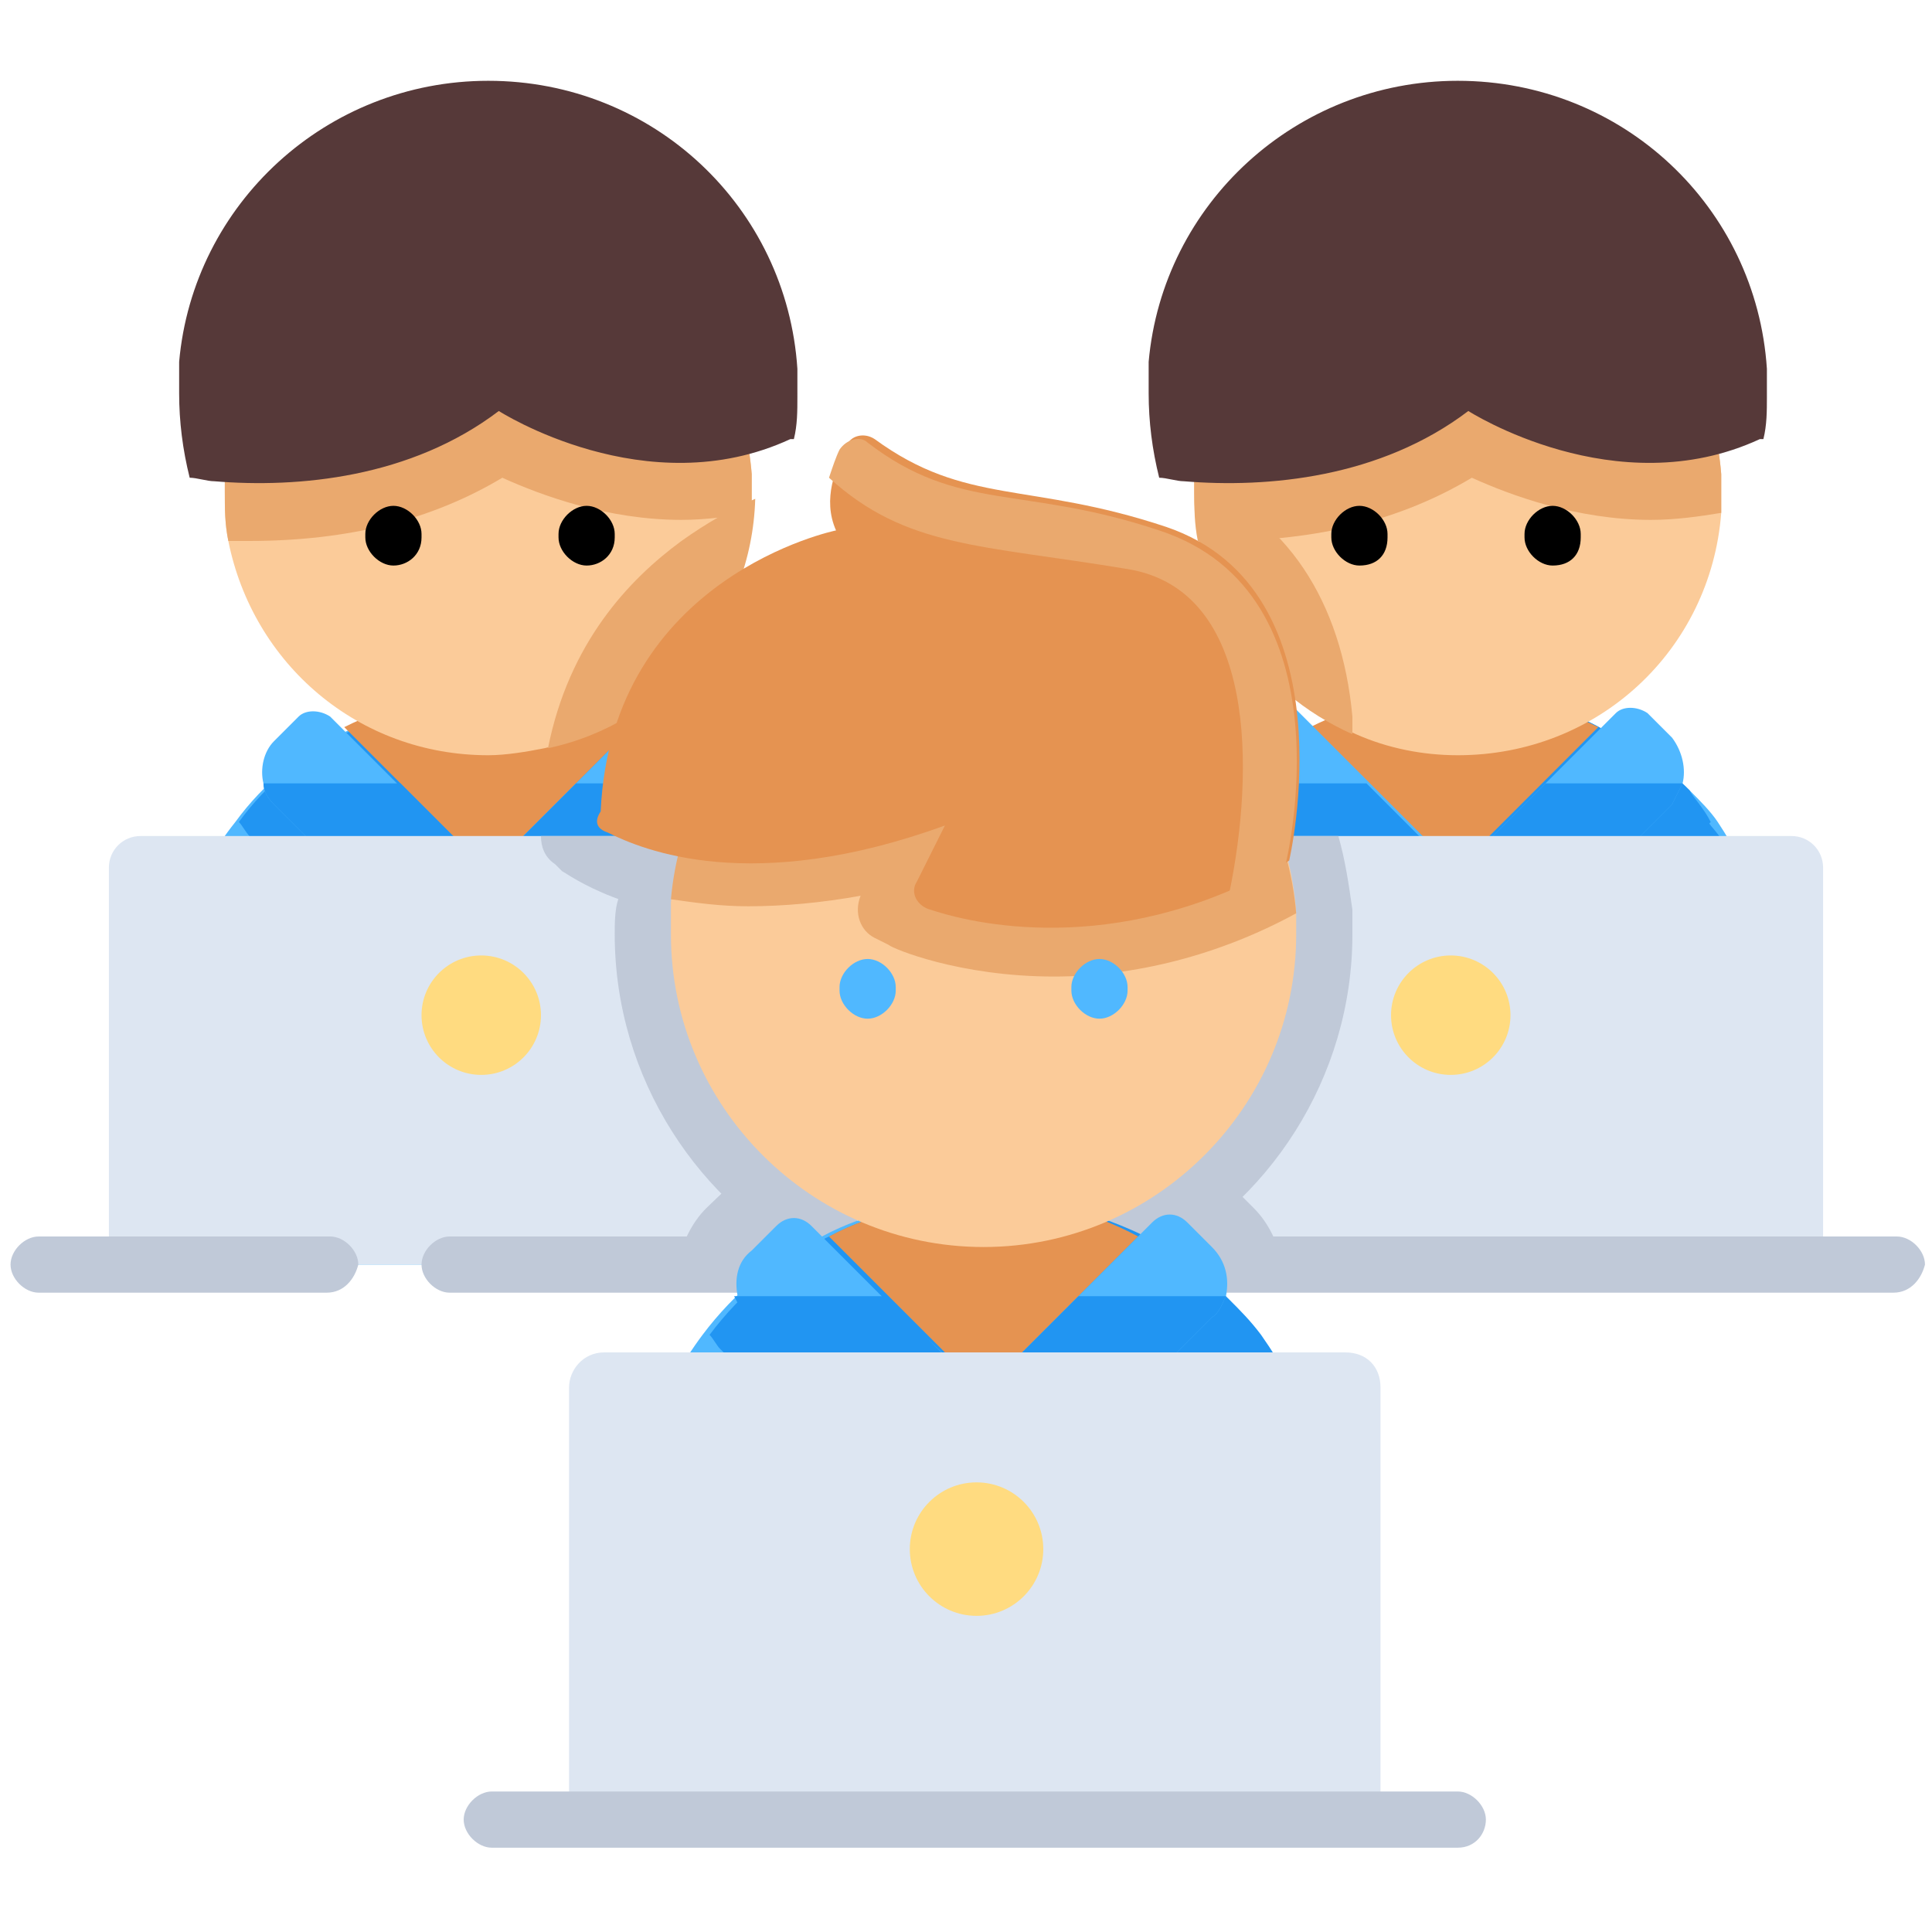 <?xml version="1.0" encoding="utf-8"?>
<!-- Generator: Adobe Illustrator 25.4.1, SVG Export Plug-In . SVG Version: 6.00 Build 0)  -->
<svg version="1.1" id="Capa_1" xmlns="http://www.w3.org/2000/svg" xmlns:xlink="http://www.w3.org/1999/xlink" x="0px" y="0px"
	 width="55px" height="55px" viewBox="0 0 55 55" style="enable-background:new 0 0 55 55;" xml:space="preserve">
<style type="text/css">
	.st0{fill:#50B8FF;}
	.st1{fill:#2195F2;}
	.st2{fill:#E59351;}
	.st3{fill:#DDE6F2;}
	.st4{fill:#C0C9D8;}
	.st5{fill:#FFDB80;}
	.st6{fill:#FBCB99;}
	.st7{fill:#EAA96E;}
	.st8{fill:#563939;}
</style>
<path class="st0" d="M50.6,28.9v6.6c0,0.3-0.2,0.5-0.5,0.5H32.9c-0.3,0-0.5-0.2-0.5-0.5v-6.6c0-2.1,0.7-4,1.9-5.5
	c0.8-1.1,1.9-2,3.2-2.6c1.2-0.6,2.6-1,4.1-1c1.5,0,2.9,0.3,4.1,1c0.9,0.4,1.7,1,2.4,1.7c0.3,0.3,0.6,0.6,0.8,0.9
	C49.9,24.9,50.6,26.8,50.6,28.9z"/>
<g>
	<path class="st1" d="M50.6,28.9v6.6c0,0.3-0.2,0.5-0.5,0.5h-0.7v-7.1c0-2.1-0.7-4-1.9-5.5c-0.2-0.3-0.5-0.6-0.8-0.9
		c-0.7-0.7-1.5-1.3-2.4-1.7c-1.1-0.5-2.2-0.9-3.5-0.9c0.2,0,0.4,0,0.6,0c1.5,0,2.9,0.3,4.1,1c0.9,0.4,1.7,1,2.4,1.7
		c0.3,0.3,0.6,0.6,0.8,0.9C49.9,24.9,50.6,26.8,50.6,28.9z"/>
	<path class="st1" d="M48.7,23.4c-0.1,0.1-0.2,0.3-0.3,0.4l-4,4c-0.5,0.5-1.2,0.5-1.7,0l-1.2-1.2l-1.2,1.2c-0.5,0.5-1.2,0.5-1.7,0
		l-4-4c-0.1-0.1-0.2-0.3-0.3-0.4c0.8-1.1,1.9-2,3.2-2.6c1.2-0.6,2.6-1,4.1-1c1.5,0,2.9,0.3,4.1,1c0.9,0.4,1.7,1,2.4,1.7
		C48.2,22.7,48.5,23,48.7,23.4z"/>
</g>
<path class="st2" d="M45.5,20.7l-4.1,4.1l-4.1-4.1c1.2-0.6,2.6-1,4.1-1C42.9,19.8,44.3,20.1,45.5,20.7z"/>
<path class="st0" d="M41.5,24.8l-1.7,1.7c-0.2,0.2-0.6,0.2-0.8,0l-3.6-3.6c-0.2-0.2-0.3-0.4-0.3-0.6c-0.1-0.4,0-0.9,0.3-1.2l1.2-1.2
	l2.4,2.4L41.5,24.8z"/>
<path class="st1" d="M38.9,22.3l2.5,2.5l-1.7,1.7c-0.2,0.2-0.6,0.2-0.8,0l-3.6-3.6c-0.2-0.2-0.3-0.4-0.3-0.6H38.9L38.9,22.3z"/>
<path class="st0" d="M47.9,22.3c-0.1,0.2-0.2,0.4-0.3,0.6l-3.6,3.6c-0.2,0.2-0.6,0.2-0.8,0l-1.7-1.7l2.5-2.5l2-2
	c0.2-0.2,0.6-0.2,0.9,0l0.7,0.7C47.9,21.4,48,21.9,47.9,22.3z"/>
<path class="st1" d="M47.9,22.3c-0.1,0.2-0.2,0.4-0.3,0.6l-3.6,3.6c-0.2,0.2-0.6,0.2-0.8,0l-1.7-1.7l2.5-2.5L47.9,22.3L47.9,22.3z"
	/>
<path class="st3" d="M51.9,24.7V36H30.6V24.7c0-0.5,0.4-0.9,0.9-0.9H51C51.5,23.8,51.9,24.2,51.9,24.7z"/>
<g>
	<path class="st4" d="M36.5,36h-5.9v-1.3l2.7-2.7l2.4,2.4C36.1,34.8,36.4,35.4,36.5,36z"/>
	<path class="st4" d="M38.5,26.6c0,4.1-2.4,7.7-5.8,9.4h-2.1V24.7c0-0.5,0.4-0.9,0.9-0.9h6.6c0.2,0.7,0.3,1.4,0.4,2.1
		C38.5,26.1,38.5,26.4,38.5,26.6z"/>
</g>
<circle class="st5" cx="41.3" cy="28.9" r="1.7"/>
<path class="st6" d="M49,14c0,0.2,0,0.4,0,0.6c-0.3,3.9-3.5,6.9-7.5,6.9c-1,0-2-0.2-2.9-0.6c-2.3-1-4-3-4.4-5.5
	C34,14.9,34,14.5,34,14c0-0.1,0-0.2,0-0.3c0-0.1,0-0.3,0-0.4c0.4-3.8,3.6-6.8,7.5-6.8c4,0,7.2,3.1,7.5,7C49,13.6,49,13.8,49,14z"/>
<g>
	<path class="st7" d="M49,14c0,0.2,0,0.4,0,0.6c-0.6,0.1-1.3,0.2-2,0.2c-2.1,0-4-0.7-5.1-1.2c-2,1.2-4.4,1.8-7.2,1.8
		c-0.2,0-0.4,0-0.6,0C34,14.9,34,14.5,34,14c0-0.1,0-0.2,0-0.3c0-0.1,0-0.3,0-0.4c0.4-3.8,3.6-6.8,7.5-6.8c4,0,7.2,3.1,7.5,7
		C49,13.6,49,13.8,49,14z"/>
	<path class="st7" d="M38.5,20.9C35.8,19.7,34,17.1,34,14c0-0.1,0-0.2,0-0.3c2.6,1,4.2,3.4,4.5,6.7C38.5,20.5,38.5,20.7,38.5,20.9z"
		/>
</g>
<path d="M38.7,16.1c-0.4,0-0.8-0.4-0.8-0.8v-0.1c0-0.4,0.4-0.8,0.8-0.8s0.8,0.4,0.8,0.8v0.1C39.5,15.8,39.2,16.1,38.7,16.1z"/>
<path d="M44.2,16.1c-0.4,0-0.8-0.4-0.8-0.8v-0.1c0-0.4,0.4-0.8,0.8-0.8s0.8,0.4,0.8,0.8v0.1C45,15.8,44.7,16.1,44.2,16.1z"/>
<path class="st8" d="M50.3,11.3c0,0.4,0,0.8-0.1,1.2c0,0-0.1,0-0.1,0c-4.1,1.9-8.3-0.8-8.3-0.8c-2.5,1.9-5.7,2.2-8.1,2
	c-0.2,0-0.5-0.1-0.7-0.1c-0.2-0.8-0.3-1.6-0.3-2.4c0-0.3,0-0.6,0-0.9c0.4-4.5,4.2-8,8.8-8c4.7,0,8.5,3.6,8.8,8.2
	C50.3,10.9,50.3,11.1,50.3,11.3z"/>
<path class="st0" d="M23.1,28.9v6.6c0,0.3-0.2,0.5-0.5,0.5H5.3c-0.3,0-0.5-0.2-0.5-0.5v-6.6c0-2.1,0.7-4,1.9-5.5
	c0.8-1.1,1.9-2,3.2-2.6c1.2-0.6,2.6-1,4.1-1c1.5,0,2.9,0.3,4.1,1c0.9,0.4,1.7,1,2.4,1.7c0.3,0.3,0.6,0.6,0.8,0.9
	C22.4,24.9,23.1,26.8,23.1,28.9z"/>
<g>
	<path class="st1" d="M23.1,28.9v6.6c0,0.3-0.2,0.5-0.5,0.5h-0.7v-7.1c0-2.1-0.7-4-1.9-5.5c-0.2-0.3-0.5-0.6-0.8-0.9
		c-0.7-0.7-1.5-1.3-2.4-1.7c-1.1-0.5-2.2-0.9-3.5-0.9c0.2,0,0.4,0,0.6,0c1.5,0,2.9,0.3,4.1,1c0.9,0.4,1.7,1,2.4,1.7
		c0.3,0.3,0.6,0.6,0.8,0.9C22.4,24.9,23.1,26.8,23.1,28.9z"/>
	<path class="st1" d="M21.2,23.4c-0.1,0.1-0.2,0.3-0.3,0.4l-4,4c-0.5,0.5-1.2,0.5-1.7,0l-1.2-1.2l-1.2,1.2c-0.5,0.5-1.2,0.5-1.7,0
		l-4-4c-0.1-0.1-0.2-0.3-0.3-0.4c0.8-1.1,1.9-2,3.2-2.6c1.2-0.6,2.6-1,4.1-1c1.5,0,2.9,0.3,4.1,1c0.9,0.4,1.7,1,2.4,1.7
		C20.7,22.7,20.9,23,21.2,23.4z"/>
</g>
<path class="st2" d="M18,20.7l-4.1,4.1l-4.1-4.1c1.2-0.6,2.6-1,4.1-1C15.4,19.8,16.8,20.1,18,20.7z"/>
<path class="st0" d="M13.9,24.8l-1.7,1.7c-0.2,0.2-0.6,0.2-0.8,0l-3.6-3.6c-0.2-0.2-0.3-0.4-0.3-0.6c-0.1-0.4,0-0.9,0.3-1.2l0.7-0.7
	c0.2-0.2,0.6-0.2,0.9,0l2,2L13.9,24.8z"/>
<path class="st1" d="M11.4,22.3l2.5,2.5l-1.7,1.7c-0.2,0.2-0.6,0.2-0.8,0l-3.6-3.6c-0.2-0.2-0.3-0.4-0.3-0.6H11.4L11.4,22.3z"/>
<path class="st0" d="M20.3,22.3c-0.1,0.2-0.2,0.4-0.3,0.6l-3.6,3.6c-0.2,0.2-0.6,0.2-0.8,0l-1.7-1.7l2.5-2.5l2.4-2.4l1.2,1.2
	C20.3,21.4,20.4,21.9,20.3,22.3z"/>
<path class="st1" d="M20.3,22.3c-0.1,0.2-0.2,0.4-0.3,0.6l-3.6,3.6c-0.2,0.2-0.6,0.2-0.8,0l-1.7-1.7l2.5-2.5L20.3,22.3L20.3,22.3z"
	/>
<path class="st3" d="M24.4,24.7V36H3.1V24.7c0-0.5,0.4-0.9,0.9-0.9h19.5C24,23.8,24.4,24.2,24.4,24.7z"/>
<g>
	<path class="st4" d="M22.6,32l1.7,1.7V36h-5c0.1-0.6,0.4-1.2,0.8-1.6L22.6,32z"/>
	<path class="st4" d="M53.9,36.8H12.8c-0.4,0-0.8-0.4-0.8-0.8c0-0.4,0.4-0.8,0.8-0.8h41.2c0.4,0,0.8,0.4,0.8,0.8
		C54.7,36.4,54.4,36.8,53.9,36.8z"/>
	<path class="st4" d="M24.4,24.7v2.2l-0.7-0.3l0.3-0.6c-0.9,0.2-1.8,0.2-2.7,0.2h0c-3.4,0-5.1-1.3-5.3-1.4l-0.2-0.2
		c-0.3-0.2-0.4-0.5-0.4-0.8l0,0h8.2C24,23.8,24.4,24.2,24.4,24.7z"/>
	<path class="st4" d="M24.4,24.7V36h-1.1c-3.4-1.7-5.8-5.3-5.8-9.4c0-0.3,0-0.7,0.1-1c0.1-0.6,0.2-1.2,0.3-1.8h5.6
		C24,23.8,24.4,24.2,24.4,24.7z"/>
</g>
<circle class="st5" cx="13.7" cy="28.9" r="1.7"/>
<path class="st4" d="M9.3,36.8H1.1c-0.4,0-0.8-0.4-0.8-0.8c0-0.4,0.4-0.8,0.8-0.8h8.3c0.4,0,0.8,0.4,0.8,0.8
	C10.1,36.4,9.8,36.8,9.3,36.8z"/>
<path class="st6" d="M21.4,14c0,0.1,0,0.2,0,0.2c0,0.1,0,0.2,0,0.4c-0.3,3.3-2.7,6-5.9,6.7c-0.5,0.1-1.1,0.2-1.6,0.2
	c-3.7,0-6.7-2.6-7.4-6.1c-0.1-0.5-0.1-0.9-0.1-1.4c0-0.3,0-0.5,0-0.7c0.4-3.8,3.6-6.8,7.5-6.8c4,0,7.2,3.1,7.5,7
	C21.4,13.6,21.4,13.8,21.4,14z"/>
<g>
	<path class="st7" d="M21.4,14c0,0.1,0,0.2,0,0.2c0,0.1,0,0.2,0,0.4c-0.6,0.1-1.3,0.2-2,0.2c-2.1,0-4-0.7-5.1-1.2
		c-2,1.2-4.4,1.8-7.2,1.8c-0.2,0-0.4,0-0.6,0c-0.1-0.5-0.1-0.9-0.1-1.4c0-0.3,0-0.5,0-0.7c0.4-3.8,3.6-6.8,7.5-6.8
		c4,0,7.2,3.1,7.5,7C21.4,13.6,21.4,13.8,21.4,14z"/>
	<path class="st7" d="M19.4,15.4c0.7-0.5,1.4-0.9,2.1-1.2c-0.1,3.5-2.6,6.4-5.9,7.1C16.2,18.3,17.9,16.5,19.4,15.4z"/>
</g>
<path d="M11.2,16.1c-0.4,0-0.8-0.4-0.8-0.8v-0.1c0-0.4,0.4-0.8,0.8-0.8c0.4,0,0.8,0.4,0.8,0.8v0.1C12,15.8,11.6,16.1,11.2,16.1z"/>
<path d="M16.7,16.1c-0.4,0-0.8-0.4-0.8-0.8v-0.1c0-0.4,0.4-0.8,0.8-0.8s0.8,0.4,0.8,0.8v0.1C17.5,15.8,17.1,16.1,16.7,16.1z"/>
<path class="st8" d="M22.7,11.3c0,0.4,0,0.8-0.1,1.2c0,0-0.1,0-0.1,0c-4.1,1.9-8.3-0.8-8.3-0.8c-2.5,1.9-5.7,2.2-8.1,2
	c-0.2,0-0.5-0.1-0.7-0.1c-0.2-0.8-0.3-1.6-0.3-2.4c0-0.3,0-0.6,0-0.9c0.4-4.5,4.2-8,8.8-8c4.7,0,8.5,3.6,8.8,8.2
	C22.7,10.9,22.7,11.1,22.7,11.3z"/>
<path class="st0" d="M37.9,44v7.1c0,0.3-0.3,0.6-0.6,0.6H18.6c-0.3,0-0.6-0.3-0.6-0.6V44c0-2.3,0.8-4.4,2-6c0.9-1.2,2.1-2.2,3.4-2.8
	c1.3-0.7,2.8-1,4.4-1c1.6,0,3.1,0.4,4.4,1c1,0.5,1.8,1.1,2.6,1.9c0.3,0.3,0.6,0.6,0.9,1C37.1,39.7,37.9,41.8,37.9,44z"/>
<g>
	<path class="st1" d="M37.9,44v7.1c0,0.3-0.3,0.6-0.6,0.6h-0.7V44c0-2.3-0.8-4.4-2-6c-0.3-0.3-0.6-0.7-0.9-1
		c-0.8-0.8-1.6-1.4-2.6-1.9c-1.1-0.6-2.4-0.9-3.8-1c0.2,0,0.4,0,0.7,0c1.6,0,3.1,0.4,4.4,1c1,0.5,1.8,1.1,2.6,1.9
		c0.3,0.3,0.6,0.6,0.9,1C37.1,39.7,37.9,41.8,37.9,44z"/>
	<path class="st1" d="M35.8,38c-0.1,0.2-0.2,0.3-0.3,0.4l-4.4,4.4c-0.5,0.5-1.3,0.5-1.8,0L28,41.5l-1.3,1.3c-0.5,0.5-1.3,0.5-1.8,0
		l-4.4-4.4c-0.1-0.1-0.2-0.3-0.3-0.4c0.9-1.2,2.1-2.2,3.4-2.8c1.3-0.7,2.8-1,4.4-1c1.6,0,3.1,0.4,4.4,1c1,0.5,1.8,1.1,2.6,1.9
		C35.3,37.3,35.6,37.7,35.8,38z"/>
</g>
<path class="st2" d="M32.4,35.2L28,39.6l-4.4-4.4c1.3-0.7,2.8-1,4.4-1C29.6,34.1,31.1,34.5,32.4,35.2z"/>
<path class="st6" d="M36.9,26.6c0,4.9-4,8.9-8.9,8.9c-4.9,0-8.9-4-8.9-8.9c0-0.3,0-0.6,0-0.9c0.4-4.5,4.2-8,8.9-8
	c4.7,0,8.6,3.7,8.9,8.3C36.9,26.2,36.9,26.4,36.9,26.6z"/>
<path class="st7" d="M36.9,26c-2.2,1.2-4.6,1.8-6.9,1.8c-2.7,0-4.6-0.8-4.7-0.9l-0.4-0.2c-0.4-0.2-0.6-0.7-0.4-1.2l0,0
	c-1.1,0.2-2.2,0.3-3.2,0.3c-0.8,0-1.5-0.1-2.2-0.2c0.4-4.5,4.2-8,8.9-8C32.7,17.7,36.5,21.4,36.9,26z"/>
<path class="st2" d="M17.3,23.7c1,0.5,4.1,1.8,9.6-0.2l-0.8,1.6c-0.2,0.3,0,0.7,0.4,0.8c1.5,0.5,5.6,1.3,10.2-1.4
	c0,0,1.8-7.7-3.5-9.5c-3.9-1.3-5.7-0.6-8.3-2.5c-0.3-0.2-0.7-0.1-0.8,0.2c-0.3,0.6-0.7,1.5-0.3,2.4c0,0-6.4,1.3-6.7,8
	C16.9,23.4,17,23.6,17.3,23.7z"/>
<path class="st7" d="M36.6,24.6c-0.5,0.3-1.1,0.6-1.6,0.8c0.7-3.4,0.8-8.6-2.9-9.2c-4.2-0.7-6.3-0.6-8.5-2.6
	c0.1-0.3,0.2-0.6,0.3-0.8c0.2-0.3,0.6-0.4,0.8-0.2c2.6,2,4.4,1.2,8.3,2.5C38.5,16.9,36.6,24.6,36.6,24.6z"/>
<g>
	<path class="st0" d="M24.7,29c-0.4,0-0.8-0.4-0.8-0.8v-0.1c0-0.4,0.4-0.8,0.8-0.8c0.4,0,0.8,0.4,0.8,0.8v0.1
		C25.5,28.6,25.1,29,24.7,29z"/>
	<path class="st0" d="M31.3,29c-0.4,0-0.8-0.4-0.8-0.8v-0.1c0-0.4,0.4-0.8,0.8-0.8c0.4,0,0.8,0.4,0.8,0.8v0.1
		C32.1,28.6,31.7,29,31.3,29z"/>
	<path class="st0" d="M28,39.6l-1.8,1.8c-0.2,0.2-0.7,0.2-0.9,0l-3.9-3.9c-0.2-0.2-0.3-0.4-0.4-0.6c-0.1-0.5,0-1,0.4-1.3l0.7-0.7
		c0.3-0.3,0.7-0.3,1,0l2.1,2.1L28,39.6z"/>
</g>
<path class="st1" d="M25.2,36.9l2.7,2.7l-1.8,1.8c-0.2,0.2-0.7,0.2-0.9,0l-3.9-3.9c-0.2-0.2-0.3-0.4-0.4-0.6L25.2,36.9L25.2,36.9
	L25.2,36.9z"/>
<path class="st0" d="M34.9,36.9c-0.1,0.2-0.2,0.5-0.4,0.6l-3.9,3.9c-0.2,0.2-0.7,0.2-0.9,0L28,39.6l2.7-2.7l2.1-2.1
	c0.3-0.3,0.7-0.3,1,0l0.7,0.7C34.9,35.9,35,36.4,34.9,36.9z"/>
<path class="st1" d="M34.9,36.9c-0.1,0.2-0.2,0.5-0.4,0.6l-3.9,3.9c-0.2,0.2-0.7,0.2-0.9,0L28,39.6l2.7-2.7L34.9,36.9L34.9,36.9
	L34.9,36.9z"/>
<path class="st3" d="M39.3,39.5v12.3H16.2V39.5c0-0.5,0.4-1,1-1h21.1C38.9,38.5,39.3,38.9,39.3,39.5z"/>
<circle class="st5" cx="27.8" cy="44.1" r="1.9"/>
<path class="st4" d="M41.5,52.6H14c-0.4,0-0.8-0.4-0.8-0.8S13.6,51,14,51h27.5c0.4,0,0.8,0.4,0.8,0.8S42,52.6,41.5,52.6z"/>
</svg>
